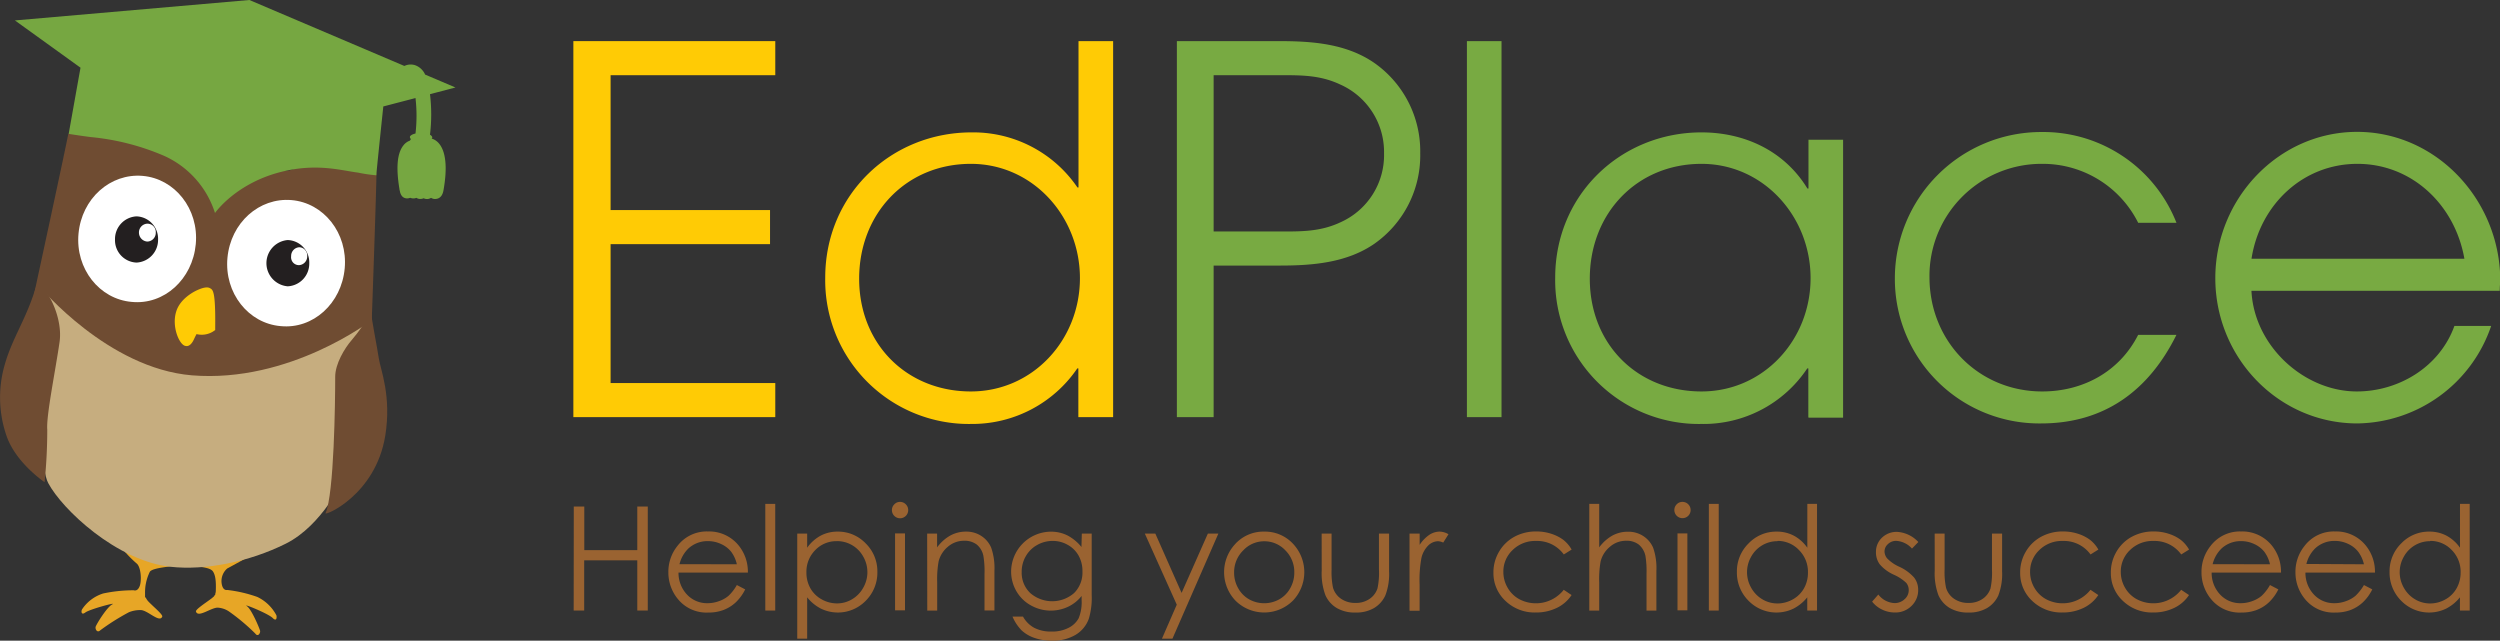 <svg xmlns="http://www.w3.org/2000/svg" viewBox="0 0 476.05 122"><rect x="0" y="0" width="476.05" height="122" fill="#333333" stroke="none"/><defs><style>.cls-1{fill:#ffcb05;}.cls-2{fill:#78aa42;}.cls-3{fill:#e7a626;}.cls-4{fill:#6f4c32;}.cls-5{fill:#c6ad7f;}.cls-6{fill:#76a741;}.cls-7{fill:#9a6331;}.cls-8{fill:#fff;}.cls-9{fill:#231f20;}</style></defs><title>Asset 1</title><g id="Layer_2" data-name="Layer 2"><g id="Layer_1-2" data-name="Layer 1"><path class="cls-1" d="M109.18,79.43V7.83h38.45v6.49H116.27V40h30.36v6.49H116.27V72.94h31.36v6.49H109.18Z"/><path class="cls-1" d="M205.34,79.43V70.15h-.2A24.21,24.21,0,0,1,185,80.73a27.37,27.37,0,0,1-27.86-27.86c0-15.88,12.58-27.66,27.86-27.66a24,24,0,0,1,20.17,10.49h.2V7.83h6.59v71.6ZM184.87,31.2c-12.28,0-21.27,9.39-21.27,21.87s9.09,21.47,21.27,21.47c11.78,0,20.77-9.79,20.77-21.57S196.65,31.2,184.87,31.2Z"/><path class="cls-2" d="M261.76,46.38c-5.3,3.69-11.89,4.19-18.08,4.19H231.1V79.43h-7V7.83h19.57c6.29,0,12.78.5,18.08,4.19a20.54,20.54,0,0,1,8.69,17.17A20.54,20.54,0,0,1,261.76,46.38Zm-6.49-30.26c-4-1.9-7.69-1.8-12.08-1.8H231.1V44.08h12.18c4.4,0,8.09.1,12.08-1.8a14,14,0,0,0,8.19-13.08A14.05,14.05,0,0,0,255.27,16.12Z"/><path class="cls-2" d="M279.33,79.43V7.83h6.59v71.6Z"/><path class="cls-2" d="M344.34,79.43V70.15h-.2A23.73,23.73,0,0,1,324,80.73a27.37,27.37,0,0,1-27.86-27.86c0-15.88,12.58-27.66,27.86-27.66,8.19,0,15.78,3.5,20.17,10.69h.2V26.61h6.59V79.53h-6.59v-.1ZM324,31.2c-12.28,0-21.27,9.39-21.27,21.87S311.79,74.54,324,74.54c11.79,0,20.77-9.79,20.77-21.57S335.76,31.2,324,31.2Z"/><path class="cls-2" d="M388.68,80.63A27.51,27.51,0,0,1,360.82,53a27.87,27.87,0,0,1,27.86-27.86,27.27,27.27,0,0,1,25.76,17.28h-7.29A20.3,20.3,0,0,0,388.88,31.2a21.33,21.33,0,0,0-21.47,21.57c0,12.28,9.39,21.77,21.47,21.77,7.69,0,14.68-3.7,18.27-10.78h7.29C409.15,74.44,400.66,80.63,388.68,80.63Z"/><path class="cls-2" d="M476,55.37H428.72c.5,10.49,10,19.17,20.07,19.17,8,0,15.78-4.69,18.58-12.48h7A27.31,27.31,0,0,1,448.9,80.63c-15,0-27.06-12.48-27.06-27.66s12.08-27.86,27-27.86c15.18,0,27.26,13.08,27.26,28.36C476.05,54.17,476,54.77,476,55.37ZM448.9,31.2c-10.39,0-18.58,7.79-20.17,18.07h40.54C467.47,39,459.28,31.2,448.9,31.2Z"/><path class="cls-3" d="M32.43,107.73c.51.21-3.28.31-3.89,1.13a8.91,8.91,0,0,0-.92,4.09v.62c0,.31.2.2.2.31s.1.21.31.52c.82.92,2.87,2.56,2.77,3-.51,1.33-2.87-1.33-4.2-1.23a5.71,5.71,0,0,0-2.15.41A44.15,44.15,0,0,0,19.12,120c-.62.61-1-.2-.92-.61s2.15-3.79,3.17-4.3-4.3.92-5.12,1.54-.82-.31-.61-.62a7.53,7.53,0,0,1,4-3,28.08,28.08,0,0,1,5.84-.61s.72.31,1.13-.82.21-3.69-.61-4.3a22.56,22.56,0,0,1-2.25-2.25"/><path class="cls-3" d="M37,107.73c1.33.31,3.07.31,3.58,1.13.31.51.61,1.33.51,3.69,0,.31-.1.41-.1.61s-.2.21-.2.31-.21.21-.41.41c-.92.72-3.17,2.15-3.07,2.56.41,1.33,3.07-.92,4.3-.72a4.29,4.29,0,0,1,2,.72,39,39,0,0,1,5,4.2c.51.72,1-.1.92-.51S47.9,116,47,115.41s4.1,1.44,4.91,2.26.82-.21.72-.51A8,8,0,0,0,49,113.67a25.81,25.81,0,0,0-5.73-1.33s-.72.21-1-.92a3.17,3.17,0,0,1,1-3.17c.61-.31,4.3-2.36,4.3-2.36"/><path class="cls-4" d="M13,25.5a18.85,18.85,0,0,1,17.31,2.87c7.07,5.12,24.78,4.1,24.78,4.1s16.69-5.84,16.59,1c-.1,5.43-.92,28.37-.92,28.37S55.37,74.35,36.84,72.4,6.53,55.81,6.53,55.81,12.77,27,13,25.5Z"/><path class="cls-5" d="M7.65,54.68s12.9,15.46,28.88,16.79C55.17,73,70.73,61,70.73,61L65.41,91.24s-4,8.8-11,12.29-15.36,5.12-21.91,4.4C22.19,106.8,11.85,97,9.19,92,6.63,87.35,7.65,54.68,7.65,54.68Z"/><path class="cls-1" d="M35.55,65.9a1.2,1.2,0,0,1-.38-.07c-1.08-.37-2.52-3.7-1.6-6.56.75-2.35,3.21-3.67,3.95-4,1.6-.75,2.19-.52,2.38-.44l.15.08c.51.31,1,.62.93,7.38v.56l-.46.31a4.1,4.1,0,0,1-3.09.46c-.08.11-.42.82-.55,1.09S36.29,65.9,35.55,65.9Z"/><path class="cls-6" d="M81.39,19.15"/><path class="cls-6" d="M82.24,26.4l-.05,0a.41.41,0,0,0,.12-.21c0-.21-.18-.38-.43-.54a32.4,32.4,0,0,0,0-7.72l4.85-1.27-5.78-2.46A3.29,3.29,0,0,0,79,12.4a2.8,2.8,0,0,0-2,.16L47.49,0,2.84,3.89l12.49,9s-2,11.16-2.25,12.6c-.1,0,3.28.51,4.3.62A46.32,46.32,0,0,1,31.31,29.7a17.85,17.85,0,0,1,9.63,10.86s4.1-5.94,13.31-8c6.35-1.43,10.75-.1,13.93.31a28.17,28.17,0,0,0,3.48.51c0-.51,1.33-13.11,1.33-13.11l6.13-1.6a29.46,29.46,0,0,1,0,6.75c-.64.15-1.07.41-1.07.69a.54.54,0,0,0,.22.38.48.48,0,0,0-.19.28,2.71,2.71,0,0,0-1.29.95c-1.16,1.49-1.4,4.19-.73,8.26,0,.13.05.27.09.42s0,.05,0,.08h0c.16.62.48,1.3,1.41,1.3h0a1.49,1.49,0,0,0,.55-.12,1.49,1.49,0,0,0,.55.12,1.32,1.32,0,0,0,.62-.11,1.38,1.38,0,0,0,.85.21,1.48,1.48,0,0,0,.54-.13,1.43,1.43,0,0,0,.65.15h0a1.36,1.36,0,0,0,.76-.23,1.39,1.39,0,0,0,.94.21c1.16-.12,1.37-1.31,1.44-1.71C85.72,29,83.76,26.88,82.24,26.4Z"/><path class="cls-6" d="M78.11,36.71H78a1.16,1.16,0,0,1-.27-.08v0l.72,0h0a1.15,1.15,0,0,1-.27.08Z"/><path class="cls-4" d="M70.32,59.6C69,61.55,69.91,61.24,67,64.72c-1.43,1.64-3.17,4.61-3.17,7,0,4.81-.21,22.33-1.84,26-.31.61,9.52-3.38,11.37-14.75,1.23-7.58-.92-12.6-1.23-14.75s-1.43-7.58-1.43-8.71-.41.1-.41.1Z"/><path class="cls-4" d="M6.73,55c.82-2.66,5.43,4.51,4.61,10.14S8.78,79.26,9,81.82a98.34,98.34,0,0,1-.51,10s-5.33-3.58-7.17-8.6A22.37,22.37,0,0,1,.79,69.84C2.22,64.52,4.89,61,6.73,55Z"/><path class="cls-7" d="M109.26,96.45h2v8.31h10.09V96.45h2v19.81h-2V106.7H111.24v9.56h-2Z"/><path class="cls-7" d="M140.31,111.4l1.59.83a8.64,8.64,0,0,1-1.81,2.48,7.17,7.17,0,0,1-2.31,1.44,8,8,0,0,1-2.9.49,7,7,0,0,1-5.61-2.35,7.93,7.93,0,0,1-2-5.31,7.84,7.84,0,0,1,1.71-5,7,7,0,0,1,5.81-2.78,7.23,7.23,0,0,1,6,2.84,7.94,7.94,0,0,1,1.62,5H129.2a6,6,0,0,0,1.63,4.19,5.2,5.2,0,0,0,3.9,1.63,6.27,6.27,0,0,0,2.18-.39,5.73,5.73,0,0,0,1.8-1A8.79,8.79,0,0,0,140.31,111.4Zm0-3.95a6.26,6.26,0,0,0-1.1-2.41,5.21,5.21,0,0,0-1.91-1.45,5.85,5.85,0,0,0-2.49-.55,5.38,5.38,0,0,0-3.71,1.39,6.26,6.26,0,0,0-1.71,3Z"/><path class="cls-7" d="M145.73,95.95h1.89v20.31h-1.89Z"/><path class="cls-7" d="M151.81,101.61h1.89v2.69a7.57,7.57,0,0,1,2.57-2.3,6.82,6.82,0,0,1,3.24-.77,7.24,7.24,0,0,1,5.34,2.25,7.43,7.43,0,0,1,2.22,5.41,7.57,7.57,0,0,1-2.2,5.49,7.4,7.4,0,0,1-8.52,1.53,8.07,8.07,0,0,1-2.65-2.17v7.88h-1.89Zm7.54,1.44a5.54,5.54,0,0,0-4.12,1.71,5.83,5.83,0,0,0-1.67,4.25,6,6,0,0,0,.75,3,5.45,5.45,0,0,0,2.14,2.11,5.91,5.91,0,0,0,2.94.78,5.52,5.52,0,0,0,2.86-.79,5.78,5.78,0,0,0,2.13-2.2,5.94,5.94,0,0,0,0-5.92,5.68,5.68,0,0,0-5-2.95Z"/><path class="cls-7" d="M171.38,95.57a1.5,1.5,0,0,1,1.1.46,1.51,1.51,0,0,1,.46,1.11,1.55,1.55,0,0,1-3.1,0,1.52,1.52,0,0,1,.46-1.11A1.48,1.48,0,0,1,171.38,95.57Zm-.94,6h1.89v14.65h-1.89Z"/><path class="cls-7" d="M176.55,101.61h1.89v2.63a7.91,7.91,0,0,1,2.51-2.26,6.16,6.16,0,0,1,3-.75,5.19,5.19,0,0,1,2.92.83,5,5,0,0,1,1.88,2.25,11.89,11.89,0,0,1,.61,4.4v7.54h-1.89v-7a17.23,17.23,0,0,0-.21-3.38A3.72,3.72,0,0,0,186,103.7a3.79,3.79,0,0,0-2.42-.73,4.66,4.66,0,0,0-3.07,1.13,5.31,5.31,0,0,0-1.78,2.8,19.54,19.54,0,0,0-.27,4v5.37h-1.89Z"/><path class="cls-7" d="M206,101.61h1.88v11.68a13.8,13.8,0,0,1-.54,4.51,5.86,5.86,0,0,1-2.57,3.11,8.45,8.45,0,0,1-4.4,1.09,10.1,10.1,0,0,1-3.39-.53,6.78,6.78,0,0,1-2.44-1.43,8.52,8.52,0,0,1-1.74-2.63h2a5.39,5.39,0,0,0,2.16,2.15,6.94,6.94,0,0,0,3.28.7,6.78,6.78,0,0,0,3.26-.72,4.41,4.41,0,0,0,1.89-1.8,8,8,0,0,0,.57-3.51v-.75a7.15,7.15,0,0,1-2.6,2.07,7.73,7.73,0,0,1-7.07-.28,7.14,7.14,0,0,1-2.75-2.7,7.39,7.39,0,0,1-1-3.73,7.63,7.63,0,0,1,7.58-7.6,7,7,0,0,1,3.07.68,8.46,8.46,0,0,1,2.74,2.24ZM200.49,103a6,6,0,0,0-3,.78,5.62,5.62,0,0,0-2.16,2.14,5.87,5.87,0,0,0-.78,3,5.33,5.33,0,0,0,1.62,4,6.37,6.37,0,0,0,8.37,0,5.51,5.51,0,0,0,1.58-4.11,5.94,5.94,0,0,0-.73-3,5.29,5.29,0,0,0-2.06-2.05A5.73,5.73,0,0,0,200.49,103Z"/><path class="cls-7" d="M218,101.61h2l5,11.29L230,101.61h2l-8.74,20h-2l2.82-6.47Z"/><path class="cls-7" d="M240.73,101.23a7.27,7.27,0,0,1,5.61,2.45,7.87,7.87,0,0,1-.11,10.66,7.75,7.75,0,0,1-11,0,7.85,7.85,0,0,1-.11-10.65A7.25,7.25,0,0,1,240.73,101.23Zm0,1.84a5.44,5.44,0,0,0-4,1.74A5.81,5.81,0,0,0,235,109a6,6,0,0,0,.77,3,5.47,5.47,0,0,0,2.08,2.12,5.92,5.92,0,0,0,5.76,0,5.49,5.49,0,0,0,2.08-2.12,6,6,0,0,0,.77-3,5.79,5.79,0,0,0-1.7-4.2A5.45,5.45,0,0,0,240.73,103.07Z"/><path class="cls-7" d="M251.67,101.61h1.89v6.84a14.65,14.65,0,0,0,.27,3.45,3.85,3.85,0,0,0,1.55,2.13,4.69,4.69,0,0,0,2.72.78,4.58,4.58,0,0,0,2.68-.76,3.89,3.89,0,0,0,1.52-2,14.16,14.16,0,0,0,.28-3.6v-6.84h1.93v7.19a11.4,11.4,0,0,1-.71,4.57,5.4,5.4,0,0,1-2.13,2.4,6.72,6.72,0,0,1-3.56.87,6.79,6.79,0,0,1-3.58-.87,5.37,5.37,0,0,1-2.14-2.42,11.86,11.86,0,0,1-.71-4.68Z"/><path class="cls-7" d="M268.4,101.61h1.93v2.14a6.76,6.76,0,0,1,1.82-1.89,3.58,3.58,0,0,1,2-.63,3.43,3.43,0,0,1,1.67.5l-1,1.59a2.61,2.61,0,0,0-1-.26,2.73,2.73,0,0,0-1.82.78,4.9,4.9,0,0,0-1.33,2.4,23.11,23.11,0,0,0-.35,5.06v5H268.4Z"/><path class="cls-7" d="M299.27,104.65l-1.49.93a6.26,6.26,0,0,0-5.29-2.57,6.11,6.11,0,0,0-4.45,1.72,5.62,5.62,0,0,0-1.77,4.18,5.93,5.93,0,0,0,.81,3,5.7,5.7,0,0,0,2.23,2.19,6.76,6.76,0,0,0,8.46-1.79l1.49,1a7,7,0,0,1-2.82,2.45,9,9,0,0,1-4,.87,8,8,0,0,1-5.77-2.21,7.19,7.19,0,0,1-2.29-5.37,7.67,7.67,0,0,1,1.07-4,7.54,7.54,0,0,1,2.94-2.85,8.59,8.59,0,0,1,4.19-1,9,9,0,0,1,2.81.44,7.81,7.81,0,0,1,2.3,1.16A6.31,6.31,0,0,1,299.27,104.65Z"/><path class="cls-7" d="M302.63,95.95h1.89v8.28A8,8,0,0,1,307,102a6.14,6.14,0,0,1,3-.75,5.19,5.19,0,0,1,2.92.83,5,5,0,0,1,1.88,2.24,11.88,11.88,0,0,1,.61,4.41v7.54h-1.88v-7a18,18,0,0,0-.2-3.38,3.84,3.84,0,0,0-1.27-2.19,3.77,3.77,0,0,0-2.42-.73,4.65,4.65,0,0,0-3.06,1.13,5.3,5.3,0,0,0-1.79,2.8,19.42,19.42,0,0,0-.27,4v5.37h-1.89Z"/><path class="cls-7" d="M320.37,95.57a1.55,1.55,0,1,1-1.54,1.56,1.52,1.52,0,0,1,.46-1.11A1.48,1.48,0,0,1,320.37,95.57Zm-.94,6h1.88v14.65h-1.88Z"/><path class="cls-7" d="M325.4,95.95h1.88v20.31H325.4Z"/><path class="cls-7" d="M346,95.95v20.31h-1.86v-2.52a8.06,8.06,0,0,1-2.66,2.17,7.43,7.43,0,0,1-8.54-1.53,7.56,7.56,0,0,1-2.2-5.49,7.43,7.43,0,0,1,2.22-5.41,7.26,7.26,0,0,1,5.35-2.25,6.91,6.91,0,0,1,3.27.77,7.44,7.44,0,0,1,2.57,2.3V95.95Zm-7.54,7.1a5.69,5.69,0,0,0-5,2.95,5.94,5.94,0,0,0,0,5.92,5.79,5.79,0,0,0,2.13,2.2,5.56,5.56,0,0,0,2.87.79,5.89,5.89,0,0,0,2.93-.78,5.46,5.46,0,0,0,2.13-2.11,6,6,0,0,0,.75-3,5.83,5.83,0,0,0-1.68-4.25A5.55,5.55,0,0,0,338.48,103Z"/><path class="cls-7" d="M365.29,103.21l-1.21,1.25a4.36,4.36,0,0,0-3-1.47,2.23,2.23,0,0,0-1.57.61,1.87,1.87,0,0,0-.66,1.41,2.1,2.1,0,0,0,.54,1.36,7.56,7.56,0,0,0,2.27,1.55,8.47,8.47,0,0,1,2.86,2.1,3.83,3.83,0,0,1,.74,2.3,4.14,4.14,0,0,1-1.27,3.06,4.33,4.33,0,0,1-3.17,1.25,5.54,5.54,0,0,1-2.42-.55,5.26,5.26,0,0,1-1.91-1.52l1.18-1.35a4.13,4.13,0,0,0,3.06,1.63,2.75,2.75,0,0,0,1.93-.73,2.24,2.24,0,0,0,.8-1.71A2.19,2.19,0,0,0,363,111a8.47,8.47,0,0,0-2.37-1.56,7.61,7.61,0,0,1-2.7-2,3.81,3.81,0,0,1-.71-2.28,3.7,3.7,0,0,1,1.14-2.77,4,4,0,0,1,2.88-1.11A6,6,0,0,1,365.29,103.21Z"/><path class="cls-7" d="M368.4,101.61h1.89v6.84a14.65,14.65,0,0,0,.27,3.45,3.85,3.85,0,0,0,1.55,2.13,4.69,4.69,0,0,0,2.72.78,4.58,4.58,0,0,0,2.68-.76,3.89,3.89,0,0,0,1.52-2,14.16,14.16,0,0,0,.28-3.6v-6.84h1.93v7.19a11.4,11.4,0,0,1-.71,4.57,5.4,5.4,0,0,1-2.13,2.4,6.72,6.72,0,0,1-3.56.87,6.79,6.79,0,0,1-3.58-.87,5.37,5.37,0,0,1-2.14-2.42,11.86,11.86,0,0,1-.71-4.68Z"/><path class="cls-7" d="M399.57,104.65l-1.49.93a6.26,6.26,0,0,0-5.29-2.57,6.11,6.11,0,0,0-4.45,1.72,5.62,5.62,0,0,0-1.77,4.18,5.93,5.93,0,0,0,.81,3,5.7,5.7,0,0,0,2.23,2.19,6.76,6.76,0,0,0,8.46-1.79l1.49,1a7,7,0,0,1-2.82,2.45,9,9,0,0,1-4,.87,8,8,0,0,1-5.77-2.21,7.19,7.19,0,0,1-2.29-5.37,7.67,7.67,0,0,1,1.07-4,7.54,7.54,0,0,1,2.94-2.85,8.59,8.59,0,0,1,4.19-1,9,9,0,0,1,2.81.44,7.81,7.81,0,0,1,2.3,1.16A6.31,6.31,0,0,1,399.57,104.65Z"/><path class="cls-7" d="M416.84,104.65l-1.49.93a6.26,6.26,0,0,0-5.29-2.57,6.11,6.11,0,0,0-4.45,1.72,5.62,5.62,0,0,0-1.77,4.18,5.93,5.93,0,0,0,.81,3,5.7,5.7,0,0,0,2.23,2.19,6.76,6.76,0,0,0,8.46-1.79l1.49,1a7,7,0,0,1-2.82,2.45,9,9,0,0,1-4,.87,8,8,0,0,1-5.77-2.21,7.19,7.19,0,0,1-2.29-5.37,7.67,7.67,0,0,1,1.07-4,7.54,7.54,0,0,1,2.94-2.85,8.59,8.59,0,0,1,4.19-1,9,9,0,0,1,2.81.44,7.81,7.81,0,0,1,2.3,1.16A6.31,6.31,0,0,1,416.84,104.65Z"/><path class="cls-7" d="M432.25,111.4l1.59.83a8.68,8.68,0,0,1-1.81,2.48,7.19,7.19,0,0,1-2.31,1.44,8,8,0,0,1-2.9.49,7,7,0,0,1-5.61-2.35,7.93,7.93,0,0,1-2-5.31,7.83,7.83,0,0,1,1.71-5,7,7,0,0,1,5.81-2.78,7.23,7.23,0,0,1,6,2.84,7.93,7.93,0,0,1,1.62,5H421.14a6,6,0,0,0,1.63,4.19,5.2,5.2,0,0,0,3.9,1.63,6.26,6.26,0,0,0,2.18-.39,5.76,5.76,0,0,0,1.8-1A8.82,8.82,0,0,0,432.25,111.4Zm0-3.95a6.25,6.25,0,0,0-1.1-2.41,5.2,5.2,0,0,0-1.91-1.45,5.85,5.85,0,0,0-2.49-.55,5.38,5.38,0,0,0-3.71,1.39,6.27,6.27,0,0,0-1.71,3Z"/><path class="cls-7" d="M450.14,111.4l1.59.83a8.68,8.68,0,0,1-1.81,2.48,7.19,7.19,0,0,1-2.31,1.44,8,8,0,0,1-2.9.49,7,7,0,0,1-5.61-2.35,7.93,7.93,0,0,1-2-5.31,7.83,7.83,0,0,1,1.71-5,7,7,0,0,1,5.81-2.78,7.23,7.23,0,0,1,6,2.84,7.93,7.93,0,0,1,1.62,5H439a6,6,0,0,0,1.63,4.19,5.2,5.2,0,0,0,3.9,1.63,6.26,6.26,0,0,0,2.18-.39,5.76,5.76,0,0,0,1.8-1A8.82,8.82,0,0,0,450.14,111.4Zm0-3.95A6.25,6.25,0,0,0,449,105a5.2,5.2,0,0,0-1.91-1.45,5.85,5.85,0,0,0-2.49-.55,5.38,5.38,0,0,0-3.71,1.39,6.27,6.27,0,0,0-1.71,3Z"/><path class="cls-7" d="M470.28,95.95v20.31h-1.86v-2.52a8.06,8.06,0,0,1-2.66,2.17,7.43,7.43,0,0,1-8.54-1.53,7.56,7.56,0,0,1-2.2-5.49,7.43,7.43,0,0,1,2.22-5.41,7.26,7.26,0,0,1,5.35-2.25,6.91,6.91,0,0,1,3.27.77,7.44,7.44,0,0,1,2.57,2.3V95.95Zm-7.54,7.1a5.69,5.69,0,0,0-5,2.95,5.94,5.94,0,0,0,0,5.92,5.79,5.79,0,0,0,2.13,2.2,5.56,5.56,0,0,0,2.87.79,5.89,5.89,0,0,0,2.93-.78A5.46,5.46,0,0,0,467.8,112a6,6,0,0,0,.75-3,5.83,5.83,0,0,0-1.68-4.25A5.55,5.55,0,0,0,462.74,103Z"/><path class="cls-8" d="M25.09,57.49c6.15.61,11.57-4.3,12.19-11s-4-12.49-10.14-13-11.57,4.3-12.19,11,4,12.49,10.14,13Z"/><path class="cls-8" d="M53.46,62.1c6.14.61,11.57-4.3,12.18-11s-4-12.49-10.14-13-11.57,4.3-12.19,11,4,12.49,10.14,13Z"/><path class="cls-9" d="M54.79,54.52a4.42,4.42,0,0,1,0-8.81,4.26,4.26,0,0,1,4.1,4.4A4.32,4.32,0,0,1,54.79,54.52Z"/><path class="cls-9" d="M26,50a4.26,4.26,0,0,1-4.1-4.4,4.32,4.32,0,0,1,4.1-4.4,4.26,4.26,0,0,1,4.1,4.4A4.32,4.32,0,0,1,26,50Z"/><path class="cls-8" d="M56.94,50.49A1.51,1.51,0,0,1,55.81,50a1.54,1.54,0,0,1-.37-1.23A1.65,1.65,0,0,1,57,47.08a1.58,1.58,0,0,1,1.5,1.71A1.66,1.66,0,0,1,56.94,50.49Z"/><path class="cls-8" d="M28.06,46a1.71,1.71,0,0,1-1.6-1.67,1.67,1.67,0,0,1,1.6-1.74,1.59,1.59,0,0,1,1.6,1.71A1.66,1.66,0,0,1,28.06,46Z"/></g></g></svg>